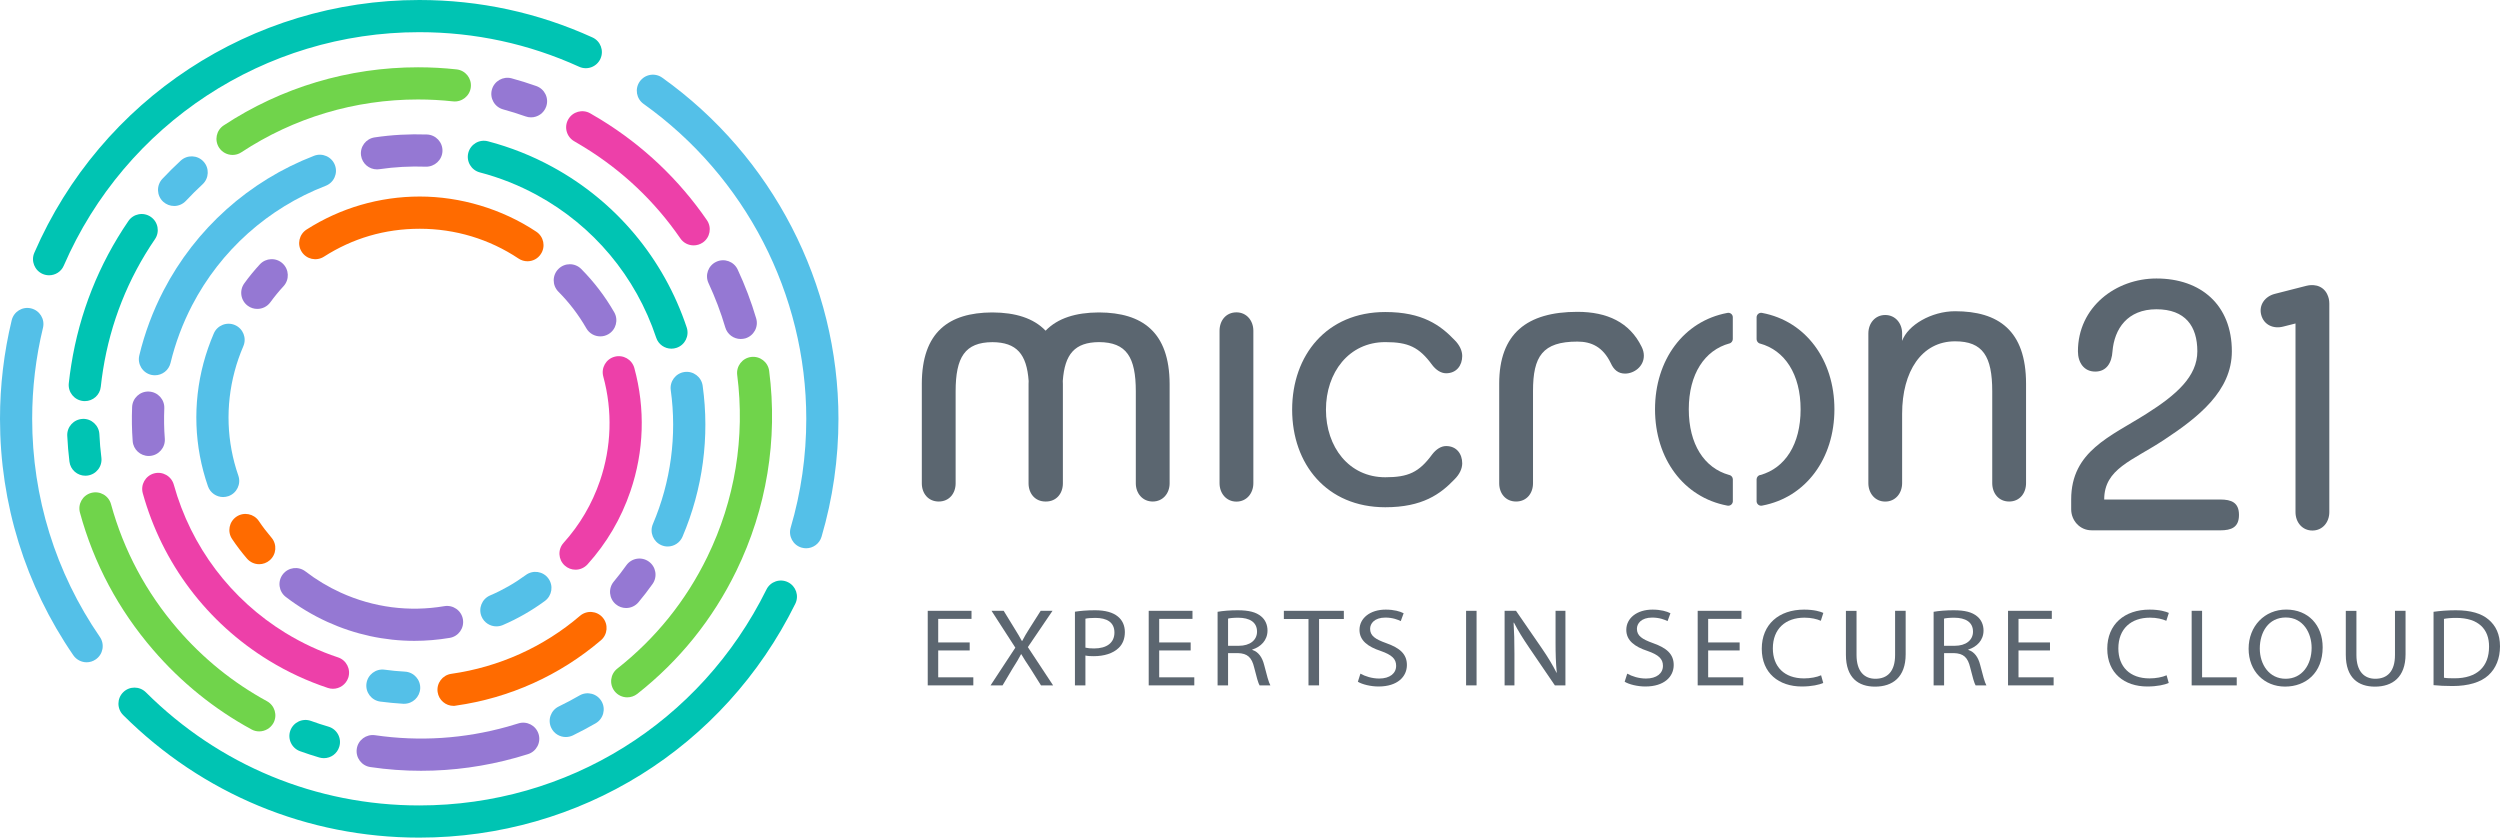 <?xml version="1.0" encoding="UTF-8"?>
<svg xmlns="http://www.w3.org/2000/svg" id="Layer_1" data-name="Layer 1" viewBox="0 0 536.82 180.25">
  <defs>
    <style>
      .cls-1 {
        fill: #5c6670;
      }

      .cls-2 {
        fill: #70d44b;
      }

      .cls-3 {
        fill: #9578d3;
      }

      .cls-4 {
        fill: #54c0e8;
      }

      .cls-5 {
        fill: #ed40a9;
      }

      .cls-6 {
        fill: #ff6b00;
      }

      .cls-7 {
        fill: #5b6670;
      }

      .cls-8 {
        fill: #00c4b3;
      }
    </style>
  </defs>
  <g>
    <path class="cls-4" d="M18.6,142.21c-1.09,0-2.18-.53-2.85-1.5C5.44,125.71,0,108.15,0,89.93c0-7.15.85-14.26,2.51-21.16.45-1.86,2.31-3,4.17-2.55,1.85.45,3,2.31,2.55,4.17-1.54,6.36-2.32,12.93-2.32,19.53,0,16.82,5.02,33.02,14.54,46.86,1.08,1.57.68,3.73-.89,4.81-.6.42-1.28.62-1.96.62h0Z"></path>
    <path class="cls-8" d="M90.02,179.86c-23.98,0-46.55-9.34-63.57-26.31-1.35-1.35-1.36-3.54-.01-4.89,1.34-1.35,3.53-1.35,4.89,0,15.71,15.66,36.55,24.29,58.69,24.29,31.84,0,60.42-17.77,74.56-46.37.85-1.71,2.92-2.41,4.63-1.56,1.71.85,2.41,2.92,1.56,4.63-15.31,30.97-46.25,50.21-80.75,50.21h0Z"></path>
    <path class="cls-4" d="M173.1,117.73c-.32,0-.65-.05-.98-.14-1.83-.53-2.88-2.46-2.34-4.29,2.23-7.56,3.35-15.42,3.35-23.37,0-26.74-13.06-52.02-34.94-67.62-1.55-1.11-1.92-3.26-.81-4.82s3.27-1.92,4.82-.81c23.69,16.9,37.84,44.28,37.84,73.25,0,8.61-1.22,17.13-3.63,25.32-.44,1.5-1.82,2.48-3.31,2.48h0Z"></path>
    <path class="cls-8" d="M10.54,59.11c-.46,0-.93-.09-1.37-.28-1.75-.76-2.56-2.8-1.8-4.55C21.68,21.31,54.12,0,90.02,0h.01c12.95,0,25.47,2.71,37.19,8.04,1.74.79,2.5,2.84,1.71,4.58s-2.84,2.51-4.58,1.71c-10.82-4.92-22.37-7.42-34.33-7.42h-.01C56.87,6.91,26.91,26.58,13.7,57.03c-.55,1.3-1.82,2.08-3.16,2.08h0Z"></path>
  </g>
  <g>
    <path class="cls-8" d="M18.22,86.13c-.12,0-.25,0-.38-.02-1.9-.21-3.27-1.9-3.07-3.81.14-1.31.32-2.63.53-3.94,1.78-11.19,5.91-21.59,12.27-30.9,1.08-1.58,3.23-1.98,4.8-.9,1.58,1.08,1.98,3.23.9,4.8-5.78,8.46-9.53,17.91-11.15,28.09-.19,1.2-.35,2.4-.48,3.6-.18,1.77-1.68,3.08-3.42,3.08h0Z"></path>
    <path class="cls-2" d="M49.94,33.27c-1.12,0-2.23-.55-2.89-1.55-1.05-1.6-.61-3.74.98-4.79,12.41-8.17,26.84-12.48,41.73-12.48,2.76,0,5.55.15,8.28.45,1.9.21,3.27,1.91,3.06,3.81-.2,1.9-1.94,3.26-3.81,3.06-2.49-.27-5.02-.41-7.54-.41-13.54,0-26.65,3.92-37.92,11.34-.58.39-1.24.57-1.89.57h0Z"></path>
    <path class="cls-2" d="M134.69,149.74c-1.02,0-2.03-.45-2.72-1.32-1.18-1.5-.92-3.67.58-4.85,8.21-6.46,14.72-14.53,19.33-23.99,5.93-12.17,8.15-25.68,6.42-39.06-.24-1.89,1.09-3.63,2.99-3.87,1.88-.24,3.63,1.09,3.87,2.99,1.9,14.73-.54,29.59-7.06,42.97-5.07,10.4-12.23,19.28-21.26,26.39-.65.5-1.41.74-2.15.74h0Z"></path>
    <path class="cls-2" d="M55.66,157.05c-.56,0-1.13-.13-1.65-.42-8.02-4.37-15.13-10.12-21.13-17.09-7.44-8.63-12.73-18.54-15.71-29.46-.51-1.84.58-3.74,2.42-4.24,1.85-.5,3.75.58,4.25,2.43,2.72,9.91,7.53,18.92,14.28,26.76,5.46,6.34,11.92,11.57,19.21,15.54,1.67.92,2.29,3.01,1.38,4.69-.64,1.14-1.83,1.79-3.05,1.79h0Z"></path>
    <path class="cls-3" d="M90.44,165.51c-3.63,0-7.27-.26-10.91-.8-1.89-.27-3.2-2.03-2.92-3.92.27-1.89,2.04-3.19,3.92-2.92,9.54,1.39,19.11.77,28.45-1.84.78-.22,1.56-.45,2.32-.69,1.83-.58,3.76.43,4.34,2.25s-.43,3.76-2.25,4.34c-.84.26-1.69.52-2.55.76-6.73,1.88-13.55,2.82-20.4,2.82h0Z"></path>
    <path class="cls-5" d="M148.94,52.69c-1.1,0-2.18-.52-2.85-1.5-5.47-7.94-12.43-14.54-20.69-19.61-.69-.43-1.38-.84-2.08-1.24-1.66-.94-2.25-3.05-1.3-4.71.94-1.66,3.06-2.24,4.71-1.3.77.44,1.53.89,2.3,1.36,9.08,5.58,16.74,12.84,22.76,21.58,1.09,1.58.69,3.73-.88,4.81-.61.41-1.29.61-1.97.61h0Z"></path>
    <path class="cls-3" d="M159.05,72.79c-1.49,0-2.87-.98-3.31-2.48-.96-3.26-2.18-6.45-3.6-9.51-.81-1.73-.06-3.79,1.67-4.59,1.72-.81,3.79-.06,4.59,1.67,1.57,3.37,2.91,6.89,3.97,10.48.55,1.83-.5,3.75-2.33,4.3-.33.08-.66.13-.99.13h0Z"></path>
    <path class="cls-4" d="M37.39,44.23c-.85,0-1.69-.31-2.37-.93-1.39-1.31-1.46-3.49-.16-4.89,1.27-1.36,2.6-2.67,3.95-3.92,1.4-1.29,3.59-1.21,4.88.19,1.3,1.4,1.21,3.59-.19,4.89-1.22,1.13-2.43,2.33-3.59,3.57-.68.72-1.6,1.09-2.52,1.09h0Z"></path>
    <path class="cls-4" d="M121.49,158.26c-1.28,0-2.52-.72-3.11-1.95-.84-1.72-.11-3.78,1.6-4.61,1.54-.75,3.05-1.55,4.47-2.37,1.65-.95,3.77-.39,4.72,1.26.96,1.65.39,3.77-1.26,4.72-1.57.91-3.22,1.78-4.91,2.61-.49.23-1,.34-1.51.34h0Z"></path>
    <path class="cls-3" d="M114.02,25.2c-.38,0-.77-.06-1.15-.2-1.62-.57-3.24-1.08-4.82-1.51-1.85-.5-2.93-2.4-2.43-4.24s2.41-2.93,4.24-2.43c1.74.47,3.53,1.03,5.31,1.66,1.8.64,2.75,2.61,2.11,4.41-.5,1.43-1.84,2.31-3.26,2.31h0Z"></path>
    <path class="cls-8" d="M69.55,162.8c-.32,0-.66-.05-.98-.14-1.4-.41-2.78-.87-4.15-1.36-1.79-.65-2.72-2.63-2.08-4.42.65-1.79,2.62-2.73,4.43-2.08,1.24.45,2.49.86,3.76,1.23,1.83.54,2.88,2.46,2.33,4.29-.44,1.51-1.81,2.48-3.31,2.48h0Z"></path>
    <path class="cls-8" d="M18.33,102.15c-1.72,0-3.21-1.28-3.42-3.03-.22-1.81-.38-3.68-.47-5.55-.09-1.91,1.38-3.52,3.29-3.62,1.88-.11,3.52,1.39,3.61,3.29.08,1.7.22,3.39.43,5.03.23,1.9-1.12,3.62-3.01,3.85-.14.03-.29.03-.43.03h0Z"></path>
  </g>
  <g>
    <path class="cls-3" d="M31.93,97.91c-1.79,0-3.31-1.38-3.44-3.19-.18-2.4-.22-4.87-.12-7.33.08-1.9,1.7-3.41,3.6-3.31,1.91.08,3.39,1.69,3.31,3.6-.09,2.2-.06,4.38.11,6.51.14,1.9-1.29,3.56-3.19,3.71-.09.01-.18.01-.27.01h0Z"></path>
    <path class="cls-3" d="M80.95,36.37c-1.69,0-3.16-1.23-3.42-2.95-.28-1.89,1.03-3.64,2.92-3.92,3.69-.55,7.46-.75,11.23-.62,1.91.07,3.4,1.67,3.33,3.58-.07,1.91-1.71,3.38-3.58,3.33-3.34-.12-6.69.06-9.97.54-.17.03-.34.04-.51.04h0Z"></path>
    <path class="cls-4" d="M86.78,151.12h-.2c-1.66-.1-3.32-.26-4.93-.47-1.89-.26-3.22-2-2.96-3.89s2.01-3.22,3.89-2.96c1.43.2,2.91.34,4.39.42,1.9.11,3.36,1.74,3.26,3.64-.11,1.84-1.63,3.26-3.45,3.26h0Z"></path>
    <path class="cls-3" d="M134.45,130.56c-.78,0-1.57-.26-2.22-.81-1.46-1.22-1.66-3.4-.43-4.87.91-1.09,1.82-2.26,2.69-3.49,1.11-1.56,3.27-1.92,4.82-.81,1.55,1.1,1.92,3.26.81,4.82-.98,1.37-1.99,2.69-3.02,3.92-.69.82-1.67,1.24-2.65,1.24h0Z"></path>
    <path class="cls-8" d="M144.17,74.87c-1.45,0-2.8-.92-3.27-2.37-4.38-13.13-13.47-24-25.59-30.61-3.89-2.12-8.02-3.76-12.28-4.87-1.84-.48-2.95-2.37-2.47-4.21.49-1.85,2.37-2.96,4.22-2.47,4.8,1.26,9.46,3.1,13.83,5.49,13.67,7.44,23.91,19.69,28.85,34.49.6,1.81-.38,3.77-2.19,4.37-.37.12-.74.18-1.1.18h0Z"></path>
    <path class="cls-5" d="M71.49,147.9c-.36,0-.73-.06-1.09-.18-4.4-1.46-8.67-3.44-12.67-5.89-13.28-8.13-22.89-20.88-27.07-35.91-.51-1.84.56-3.74,2.4-4.26,1.83-.51,3.74.56,4.26,2.41,3.71,13.34,12.24,24.65,24.02,31.86,3.56,2.17,7.34,3.94,11.25,5.23,1.81.6,2.79,2.56,2.19,4.37-.5,1.46-1.84,2.37-3.29,2.37h0Z"></path>
    <path class="cls-6" d="M97.39,151.57c-1.69,0-3.17-1.24-3.42-2.97-.27-1.89,1.04-3.64,2.93-3.91,10.27-1.46,19.83-5.77,27.65-12.46,1.45-1.24,3.63-1.07,4.87.38,1.24,1.45,1.07,3.63-.38,4.87-8.83,7.54-19.6,12.4-31.17,14.04-.16.04-.32.05-.48.05h0Z"></path>
    <path class="cls-4" d="M143.37,117.35c-.45,0-.91-.09-1.35-.28-1.75-.75-2.58-2.78-1.83-4.53,3.87-9.09,5.19-19.04,3.84-28.76-.26-1.89,1.06-3.64,2.95-3.9,1.88-.27,3.64,1.06,3.9,2.95,1.53,10.97.03,22.18-4.33,32.42-.56,1.31-1.84,2.1-3.18,2.1h0Z"></path>
    <path class="cls-4" d="M33.27,80.58c-.27,0-.54-.03-.81-.09-1.86-.45-2.99-2.32-2.55-4.17,1.16-4.82,2.91-9.51,5.21-13.94,6.88-13.26,18.36-23.54,32.32-28.93,1.77-.68,3.78.2,4.47,1.98s-.2,3.78-1.98,4.47c-12.38,4.78-22.57,13.9-28.68,25.66-2.04,3.93-3.6,8.1-4.63,12.37-.38,1.59-1.79,2.65-3.35,2.65h0Z"></path>
  </g>
  <g>
    <path class="cls-6" d="M113.26,56.1c-.66,0-1.33-.19-1.91-.58-6.28-4.19-13.62-6.4-21.2-6.4s-14.45,2.07-20.6,6c-1.61,1.02-3.75.55-4.77-1.06-1.03-1.61-.55-3.74,1.05-4.77,7.26-4.64,15.67-7.09,24.31-7.09s17.61,2.62,25.03,7.56c1.59,1.06,2.02,3.21.96,4.79-.65,1.01-1.75,1.55-2.87,1.55h0Z"></path>
    <path class="cls-5" d="M123.58,122.33c-.83,0-1.66-.3-2.31-.89-1.42-1.28-1.53-3.47-.25-4.88,3.48-3.86,6.11-8.34,7.81-13.31,2.48-7.28,2.72-15.03.71-22.41-.5-1.84.58-3.74,2.42-4.24s3.74.58,4.25,2.42c2.38,8.73,2.09,17.88-.84,26.46-2,5.87-5.1,11.15-9.22,15.71-.69.75-1.63,1.14-2.57,1.14h0Z"></path>
    <path class="cls-3" d="M88.99,137.61c-6.4,0-12.75-1.37-18.67-4.06-3.18-1.45-6.2-3.26-8.96-5.38-1.51-1.16-1.8-3.33-.63-4.85,1.17-1.51,3.33-1.79,4.85-.63,2.34,1.8,4.9,3.34,7.6,4.57,7,3.18,14.68,4.18,22.23,2.9,1.89-.32,3.67.94,3.99,2.82s-.94,3.67-2.82,3.99c-2.53.42-5.06.64-7.59.64h0Z"></path>
    <path class="cls-4" d="M47.91,106.73c-1.43,0-2.77-.9-3.26-2.32-2.96-8.54-3.29-17.69-.95-26.46.58-2.15,1.32-4.29,2.21-6.35.75-1.75,2.79-2.56,4.54-1.8,1.75.76,2.56,2.79,1.8,4.54-.75,1.75-1.39,3.56-1.87,5.39-1.98,7.43-1.71,15.18.8,22.41.62,1.8-.33,3.77-2.14,4.4-.38.12-.75.19-1.13.19h0Z"></path>
    <path class="cls-6" d="M55.66,121.15c-.98,0-1.94-.41-2.63-1.21-1.15-1.34-2.22-2.75-3.19-4.2-1.07-1.59-.64-3.73.94-4.8,1.58-1.06,3.73-.64,4.8.94.82,1.23,1.74,2.42,2.71,3.56,1.24,1.45,1.07,3.63-.38,4.87-.65.56-1.46.84-2.25.84h0Z"></path>
    <path class="cls-3" d="M55.25,66.33c-.71,0-1.42-.21-2.03-.66-1.55-1.12-1.88-3.29-.76-4.83,1.03-1.43,2.16-2.8,3.34-4.08,1.3-1.4,3.49-1.49,4.89-.19,1.4,1.3,1.49,3.48.19,4.89-1,1.08-1.95,2.24-2.83,3.45-.68.93-1.73,1.42-2.8,1.42h0Z"></path>
    <path class="cls-4" d="M106.59,134.5c-1.34,0-2.62-.79-3.18-2.1-.75-1.75.07-3.79,1.82-4.54,2.72-1.16,5.3-2.64,7.68-4.39,1.54-1.13,3.7-.81,4.83.73,1.14,1.54.8,3.7-.73,4.84-2.82,2.07-5.87,3.82-9.07,5.19-.44.18-.9.27-1.35.27h0Z"></path>
    <path class="cls-3" d="M128.9,72.23c-1.2,0-2.36-.62-3-1.74-1.64-2.86-3.66-5.51-6-7.86-1.34-1.35-1.34-3.54.02-4.89,1.36-1.34,3.54-1.34,4.89.02,2.76,2.78,5.14,5.91,7.08,9.29.95,1.65.38,3.77-1.27,4.72-.54.31-1.13.46-1.72.46h0Z"></path>
  </g>
  <g>
    <path class="cls-7" d="M312.37,73.05c1.05,1.05,1.61,2.26,1.61,3.39,0,2.01-1.21,3.71-3.46,3.71-1.13,0-2.18-.73-2.98-1.77-2.82-3.87-5.16-4.92-10.08-4.92-7.82,0-12.74,6.53-12.74,14.51s4.92,14.51,12.74,14.51c4.92,0,7.25-1.05,10.08-4.92.81-1.05,1.86-1.78,2.98-1.78,2.26,0,3.46,1.69,3.46,3.71,0,1.13-.56,2.34-1.61,3.39-3.06,3.22-6.94,6.04-14.91,6.04-12.58,0-20-9.27-20-20.96s7.42-20.96,20-20.96c7.97,0,11.84,2.83,14.91,6.05Z"></path>
    <path class="cls-7" d="M401.19,71.59c0-2.18,1.45-3.95,3.62-3.95s3.63,1.77,3.63,3.95v1.61c1.21-3.39,6.29-6.37,11.37-6.37,9.27,0,15.24,4.11,15.24,15.56v21.35c0,2.18-1.37,3.95-3.63,3.95s-3.63-1.78-3.63-3.95v-19.73c0-7.5-2.02-10.72-7.98-10.72-7.17,0-11.37,6.45-11.37,15.56v14.9c0,2.18-1.45,3.95-3.63,3.95s-3.62-1.78-3.62-3.95v-32.16h0Z"></path>
    <path class="cls-7" d="M352.5,74.46c-2.58-5.27-7.42-7.5-13.79-7.5-10.82,0-16.79,4.68-16.79,15.41v21.41c0,2.16,1.37,3.91,3.63,3.91s3.63-1.76,3.63-3.91v-19.81c0-7.43,2.02-10.62,9.53-10.62,2.98,0,5.48,1.12,7.17,4.63.65,1.44,1.61,2.24,3.07,2.24,1.93,0,4.03-1.52,4.03-3.84,0-.64-.16-1.28-.48-1.92Z"></path>
    <path class="cls-7" d="M236.07,67.09h-.2c-4.82.03-8.73,1.2-11.35,3.92-2.62-2.73-6.53-3.89-11.35-3.92h-.2c-9.15.06-15.03,4.14-15.03,15.36v21.34c0,2.15,1.37,3.9,3.63,3.9s3.63-1.75,3.63-3.9v-19.74c0-7.36,2-10.54,7.88-10.58,5.24.03,7.39,2.58,7.8,8.34,0,.22-.02.42-.02.64v21.34c0,2.15,1.37,3.9,3.63,3.9h.11c2.26,0,3.63-1.75,3.63-3.9v-21.34c0-.22-.02-.43-.02-.65.41-5.76,2.56-8.31,7.8-8.34,5.88.04,7.88,3.22,7.88,10.58v19.75c0,2.15,1.45,3.9,3.63,3.9s3.63-1.75,3.63-3.9v-21.34c-.04-11.22-5.93-15.3-15.08-15.36Z"></path>
    <path class="cls-7" d="M265.5,67.07c-2.26,0-3.63,1.78-3.63,3.95v32.74c0,2.17,1.45,3.95,3.63,3.95s3.63-1.78,3.63-3.95v-32.74c0-2.17-1.45-3.95-3.63-3.95Z"></path>
    <path class="cls-7" d="M449.1,113.87c-2.5,0-4.36-2.1-4.36-4.52v-2.1c0-10.4,8.47-13.51,16.21-18.43,6.37-4.03,10.88-7.98,10.88-13.38s-2.58-9.03-8.79-9.03-9.03,4.19-9.43,9.03c-.16,2.5-1.29,4.35-3.71,4.35s-3.71-1.94-3.71-4.35c0-9.51,8.14-15.64,16.85-15.64,9.59,0,16.2,5.72,16.2,15.64,0,8.55-7.25,14.19-14.59,19.03-6.85,4.52-12.82,6.18-12.82,12.79h24.91c2.42,0,4.03.65,4.03,3.31s-1.61,3.31-4.03,3.31h-27.64Z"></path>
    <path class="cls-7" d="M499.74,63.23c-.42-.91-1.14-1.53-2.02-1.82-.02,0-.04,0-.06-.02-.1-.03-.2-.06-.31-.08-.01,0-.03,0-.04,0-.64-.14-1.34-.12-2.06.06l-6.78,1.73c-2.11.54-3.47,2.38-2.93,4.49.56,2.18,2.62,3.08,4.72,2.54l2.65-.67v40.51c0,2.18,1.45,3.95,3.63,3.95s3.63-1.78,3.63-3.95v-44.79c0-.71-.15-1.37-.43-1.94Z"></path>
    <path class="cls-7" d="M371.12,67.17s-.09.01-.13.01c-.04.01-.08.02-.12.02-9.33,1.76-15.49,10.07-15.49,20.68s6.15,18.92,15.48,20.68c.04.01.08.02.13.02.04.01.08.01.13.01.51,0,.93-.4.97-.91v-4.78c-.02-.43-.32-.79-.72-.9l-.1-.02c-5.3-1.49-8.64-6.56-8.64-14.1s3.39-12.69,8.75-14.14h.04c.37-.14.64-.49.66-.91v-4.74c-.01-.5-.43-.92-.96-.92Z"></path>
    <path class="cls-7" d="M378.16,67.17s.09.01.13.01c.04.01.08.02.12.02,9.33,1.76,15.49,10.07,15.49,20.68s-6.15,18.92-15.48,20.68c-.04.01-.08.02-.13.02-.04.01-.08.01-.13.01-.51,0-.93-.4-.97-.91v-4.78c.02-.43.32-.79.72-.9h.09c5.3-1.49,8.64-6.56,8.64-14.1s-3.39-12.69-8.75-14.14h-.04c-.37-.14-.64-.49-.66-.91v-4.74c.02-.52.45-.94.97-.94Z"></path>
  </g>
  <g>
    <path class="cls-1" d="M208.22,139.67h-6.76v5.77h7.54v1.73h-9.79v-16.01h9.4v1.73h-7.15v5.06h6.76v1.72Z"></path>
    <path class="cls-1" d="M223.53,147.17l-2.22-3.54c-.9-1.35-1.47-2.23-2.01-3.16h-.05c-.49.93-.98,1.78-1.88,3.18l-2.09,3.52h-2.58l5.32-8.1-5.11-7.91h2.61l2.3,3.75c.64,1.04,1.14,1.85,1.6,2.71h.08c.49-.95.93-1.69,1.58-2.71l2.38-3.75h2.54l-5.29,7.79,5.42,8.22h-2.6Z"></path>
    <path class="cls-1" d="M230.83,131.35c1.08-.17,2.5-.31,4.31-.31,2.22,0,3.85.48,4.88,1.33.96.76,1.52,1.92,1.52,3.35s-.46,2.59-1.34,3.42c-1.19,1.16-3.12,1.76-5.32,1.76-.67,0-1.29-.02-1.81-.14v6.42h-2.25v-15.83h0ZM233.08,139.07c.49.12,1.11.17,1.86.17,2.71,0,4.36-1.21,4.36-3.42s-1.63-3.14-4.11-3.14c-.98,0-1.73.07-2.12.17v6.22h0Z"></path>
    <path class="cls-1" d="M255.67,139.67h-6.76v5.77h7.54v1.73h-9.79v-16.01h9.4v1.73h-7.15v5.06h6.76v1.72h0Z"></path>
    <path class="cls-1" d="M261.45,131.37c1.14-.21,2.76-.33,4.31-.33,2.4,0,3.95.4,5.04,1.31.88.71,1.37,1.81,1.37,3.04,0,2.11-1.45,3.52-3.28,4.09v.07c1.34.43,2.14,1.57,2.56,3.23.57,2.23.98,3.78,1.34,4.4h-2.32c-.28-.45-.67-1.83-1.16-3.83-.52-2.21-1.45-3.04-3.49-3.11h-2.12v6.94h-2.25v-15.81ZM263.7,138.67h2.3c2.4,0,3.92-1.21,3.92-3.04,0-2.07-1.63-2.97-4-2.99-1.08,0-1.86.09-2.22.19v5.84Z"></path>
    <path class="cls-1" d="M280.97,132.92h-5.29v-1.76h12.88v1.76h-5.32v14.25h-2.27v-14.25Z"></path>
    <path class="cls-1" d="M292.12,144.65c1.01.57,2.48,1.05,4.03,1.05,2.3,0,3.64-1.12,3.64-2.73,0-1.5-.93-2.35-3.28-3.18-2.84-.93-4.59-2.28-4.59-4.54,0-2.49,2.25-4.35,5.63-4.35,1.78,0,3.07.38,3.85.78l-.62,1.69c-.57-.29-1.73-.76-3.3-.76-2.38,0-3.28,1.31-3.28,2.4,0,1.5,1.06,2.23,3.46,3.09,2.94,1.04,4.44,2.35,4.44,4.7,0,2.47-1.99,4.61-6.09,4.61-1.68,0-3.51-.45-4.44-1.02l.55-1.74Z"></path>
    <path class="cls-1" d="M317.06,131.16v16.01h-2.25v-16.01h2.25Z"></path>
    <path class="cls-1" d="M323.08,147.17v-16.01h2.45l5.58,8.1c1.29,1.88,2.3,3.56,3.12,5.2l.05-.02c-.21-2.14-.26-4.09-.26-6.58v-6.7h2.12v16.01h-2.27l-5.53-8.12c-1.21-1.78-2.38-3.61-3.25-5.35l-.08.02c.13,2.02.18,3.94.18,6.61v6.84h-2.11Z"></path>
    <path class="cls-1" d="M349.41,144.65c1.01.57,2.48,1.05,4.03,1.05,2.3,0,3.64-1.12,3.64-2.73,0-1.5-.93-2.35-3.28-3.18-2.84-.93-4.59-2.28-4.59-4.54,0-2.49,2.25-4.35,5.63-4.35,1.78,0,3.07.38,3.85.78l-.62,1.69c-.57-.29-1.73-.76-3.3-.76-2.38,0-3.28,1.31-3.28,2.4,0,1.5,1.06,2.23,3.46,3.09,2.94,1.04,4.44,2.35,4.44,4.7,0,2.47-1.99,4.61-6.09,4.61-1.68,0-3.51-.45-4.44-1.02l.55-1.74Z"></path>
    <path class="cls-1" d="M373.55,139.67h-6.76v5.77h7.54v1.73h-9.79v-16.01h9.4v1.73h-7.15v5.06h6.76v1.72Z"></path>
    <path class="cls-1" d="M391.5,146.65c-.83.38-2.48.76-4.6.76-4.91,0-8.6-2.85-8.6-8.1s3.69-8.41,9.09-8.41c2.17,0,3.54.43,4.13.71l-.54,1.69c-.85-.38-2.07-.67-3.51-.67-4.08,0-6.79,2.4-6.79,6.6,0,3.92,2.45,6.44,6.69,6.44,1.37,0,2.76-.26,3.67-.67l.46,1.65Z"></path>
    <path class="cls-1" d="M398.65,131.16v9.48c0,3.59,1.73,5.11,4.05,5.11,2.58,0,4.23-1.57,4.23-5.11v-9.48h2.27v9.34c0,4.92-2.81,6.94-6.58,6.94-3.56,0-6.25-1.88-6.25-6.84v-9.43h2.28Z"></path>
    <path class="cls-1" d="M415.2,131.37c1.14-.21,2.76-.33,4.31-.33,2.4,0,3.95.4,5.04,1.31.88.71,1.37,1.81,1.37,3.04,0,2.11-1.45,3.52-3.28,4.09v.07c1.34.43,2.14,1.57,2.56,3.23.57,2.23.98,3.78,1.34,4.4h-2.32c-.28-.45-.67-1.83-1.16-3.83-.52-2.21-1.45-3.04-3.49-3.11h-2.12v6.94h-2.25v-15.81ZM417.44,138.67h2.3c2.4,0,3.92-1.21,3.92-3.04,0-2.07-1.63-2.97-4-2.99-1.08,0-1.86.09-2.22.19v5.84Z"></path>
    <path class="cls-1" d="M440.19,139.67h-6.76v5.77h7.54v1.73h-9.79v-16.01h9.4v1.73h-7.15v5.06h6.76v1.72Z"></path>
    <path class="cls-1" d="M465.69,146.65c-.83.38-2.48.76-4.6.76-4.91,0-8.6-2.85-8.6-8.1s3.69-8.41,9.09-8.41c2.17,0,3.54.43,4.13.71l-.54,1.69c-.85-.38-2.07-.67-3.51-.67-4.08,0-6.79,2.4-6.79,6.6,0,3.92,2.45,6.44,6.69,6.44,1.37,0,2.76-.26,3.67-.67l.46,1.65Z"></path>
    <path class="cls-1" d="M470.6,131.16h2.25v14.28h7.44v1.73h-9.68v-16.01h-.01Z"></path>
    <path class="cls-1" d="M498.74,139c0,5.51-3.64,8.43-8.08,8.43s-7.82-3.28-7.82-8.13,3.43-8.41,8.08-8.41c4.75.01,7.82,3.36,7.82,8.11ZM485.24,139.26c0,3.42,2.01,6.49,5.55,6.49s5.58-3.02,5.58-6.65c0-3.18-1.81-6.51-5.55-6.51-3.72,0-5.58,3.16-5.58,6.67Z"></path>
    <path class="cls-1" d="M505.99,131.16v9.48c0,3.59,1.73,5.11,4.05,5.11,2.58,0,4.23-1.57,4.23-5.11v-9.48h2.27v9.34c0,4.92-2.81,6.94-6.58,6.94-3.56,0-6.25-1.88-6.25-6.84v-9.43h2.28Z"></path>
    <path class="cls-1" d="M522.54,131.37c1.37-.19,3-.33,4.78-.33,3.23,0,5.53.69,7.05,2,1.55,1.31,2.45,3.16,2.45,5.75s-.88,4.75-2.5,6.22c-1.63,1.5-4.31,2.3-7.69,2.3-1.6,0-2.94-.07-4.08-.19v-15.75h-.01ZM524.79,145.53c.57.1,1.39.12,2.27.12,4.8,0,7.41-2.47,7.41-6.79.03-3.78-2.3-6.18-7.05-6.18-1.16,0-2.04.09-2.63.21v12.64Z"></path>
  </g>
</svg>
